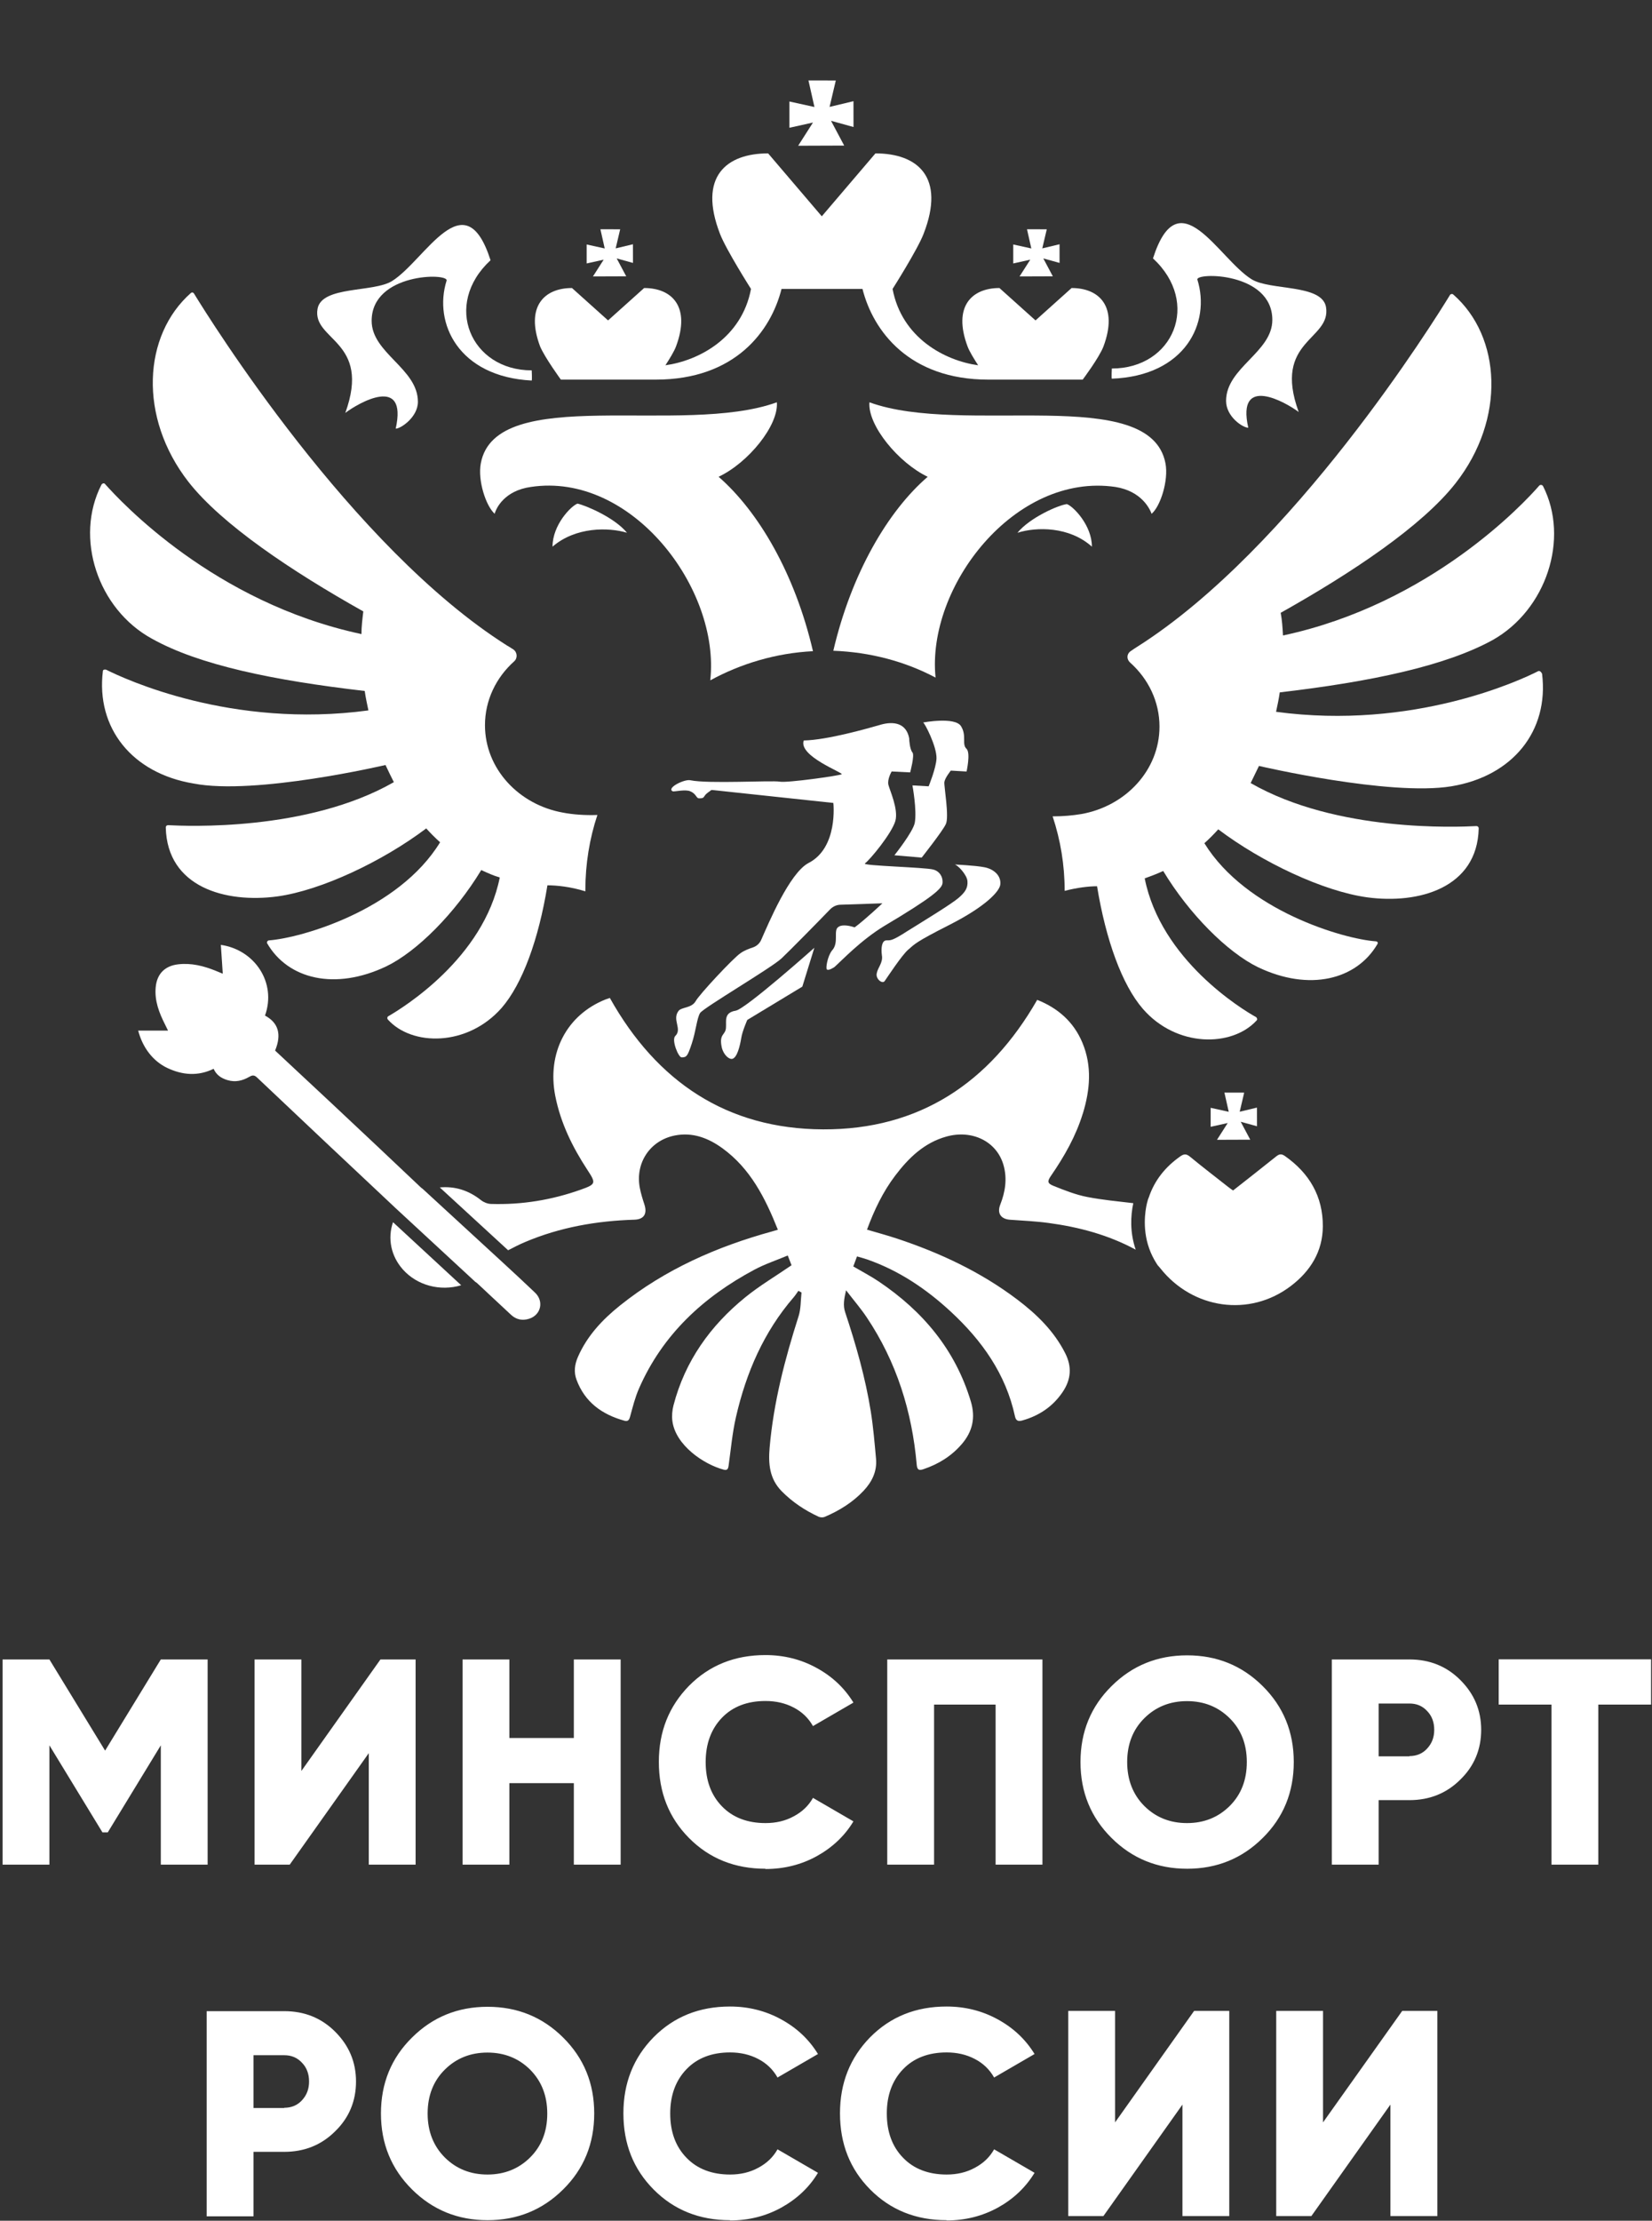 <?xml version="1.0" encoding="UTF-8"?> <svg xmlns="http://www.w3.org/2000/svg" width="2047" height="2750" viewBox="0 0 2047 2750" fill="none"><rect x="0" y="0" width="2047" height="2750" fill="#333333" stroke="none"/><path d="M257.278 2054.96V2309.05H199.265V2161.3L133.527 2269.11H126.952L61.214 2161.3V2309.05H3.199V2054.96H61.214L130.239 2167.87L199.265 2054.96H257.116H257.278ZM456.958 2309.05V2170.99L359.009 2309.05H315.457V2054.96H373.472V2193.02L471.421 2054.96H514.976V2309.05H456.958ZM711.039 2054.96H769.053V2309.05H711.039V2208.14H631.165V2309.05H573.155V2054.96H631.165V2152.26H711.039V2054.96ZM948.52 2314.14C910.555 2314.14 879.001 2301.48 853.857 2276.18C828.709 2250.87 816.383 2219.48 816.383 2181.84C816.383 2144.21 828.874 2112.98 853.857 2087.5C879.001 2062.2 910.39 2049.54 948.52 2049.54C971.201 2049.54 992.401 2054.8 1011.63 2065.32C1031.02 2075.84 1046.31 2090.14 1057.48 2108.38L1007.36 2137.47C1001.77 2127.61 993.878 2119.88 983.363 2114.46C973.008 2109.03 961.338 2106.41 948.52 2106.41C926.005 2106.41 907.927 2113.31 894.615 2127.11C881.303 2140.92 874.401 2159.16 874.401 2182C874.401 2204.85 881.138 2223.09 894.615 2236.9C907.927 2250.7 926.17 2257.6 948.52 2257.6C961.338 2257.6 973.008 2254.98 983.524 2249.22C994.043 2243.63 1001.93 2236.07 1007.36 2226.38L1057.48 2255.47C1046.63 2273.55 1031.35 2287.85 1012.12 2298.53C992.727 2309.21 971.362 2314.47 948.52 2314.47V2314.14ZM1291.68 2054.96V2309.05H1233.66V2110.84H1157.41V2309.05H1099.39V2054.96H1291.68ZM1564.65 2276.01C1539.02 2301.48 1507.79 2314.14 1470.98 2314.14C1434.16 2314.14 1402.93 2301.48 1377.3 2276.01C1351.66 2250.54 1338.84 2219.31 1338.84 2182C1338.84 2144.7 1351.66 2113.31 1377.3 2088C1402.93 2062.53 1434.16 2049.87 1470.98 2049.87C1507.79 2049.87 1539.02 2062.53 1564.65 2088C1590.29 2113.47 1603.11 2144.7 1603.11 2182C1603.11 2219.31 1590.29 2250.7 1564.65 2276.01ZM1418.06 2236.57C1432.19 2250.54 1449.78 2257.6 1470.81 2257.6C1491.85 2257.6 1509.43 2250.54 1523.57 2236.57C1537.7 2222.6 1544.93 2204.52 1544.93 2182C1544.93 2159.49 1537.7 2141.58 1523.57 2127.61C1509.43 2113.64 1491.85 2106.57 1470.81 2106.57C1449.78 2106.57 1432.19 2113.64 1418.06 2127.61C1403.92 2141.58 1396.69 2159.65 1396.69 2182C1396.69 2204.19 1403.92 2222.44 1418.06 2236.57ZM1746.42 2054.96C1771.4 2054.96 1792.44 2063.35 1809.53 2080.44C1826.62 2097.53 1835.33 2117.91 1835.33 2142.07C1835.33 2166.23 1826.78 2186.94 1809.53 2203.7C1792.44 2220.79 1771.24 2229.17 1746.42 2229.17H1708.29V2309.05H1650.28V2054.96H1746.42ZM1746.42 2174.61C1755.3 2174.61 1762.86 2171.49 1768.44 2165.24C1774.36 2158.83 1777.15 2151.27 1777.15 2142.07C1777.15 2132.87 1774.36 2124.98 1768.44 2118.89C1762.53 2112.49 1755.3 2109.53 1746.42 2109.53H1708.29V2174.94H1746.42V2174.61ZM2045.86 2054.8V2110.84H1980.45V2309.05H1922.43V2110.84H1857.03V2054.8H2045.69H2045.86Z" fill="white"></path><path d="M352.224 2490.5C377.205 2490.5 398.24 2498.88 415.331 2515.97C432.426 2533.07 441.134 2553.44 441.134 2577.6C441.134 2601.76 432.591 2622.47 415.331 2639.23C398.24 2656.33 377.04 2664.71 352.224 2664.71H314.095V2744.58H256.082V2490.5H352.224ZM352.224 2610.14C361.099 2610.14 368.658 2607.02 374.246 2600.78C380.162 2594.37 382.957 2586.81 382.957 2577.6C382.957 2568.4 380.162 2560.51 374.246 2554.43C368.329 2548.02 361.099 2545.06 352.224 2545.06H314.095V2610.47H352.224V2610.14ZM697.844 2711.22C672.209 2736.69 640.98 2749.35 604.166 2749.35C567.352 2749.35 536.128 2736.69 510.489 2711.22C484.85 2685.74 472.033 2654.52 472.033 2617.21C472.033 2579.9 484.85 2548.51 510.489 2523.21C536.128 2497.73 567.352 2485.08 604.166 2485.08C640.98 2485.08 672.209 2497.73 697.844 2523.21C723.482 2548.68 736.3 2579.9 736.3 2617.21C736.3 2654.52 723.482 2685.91 697.844 2711.22ZM551.247 2671.77C565.38 2685.74 582.966 2692.81 604.001 2692.81C625.036 2692.81 642.626 2685.74 656.76 2671.77C670.893 2657.81 678.121 2639.73 678.121 2617.37C678.121 2595.02 670.893 2576.95 656.76 2562.81C642.626 2548.84 625.036 2541.78 604.001 2541.78C582.966 2541.78 565.38 2548.84 551.247 2562.81C537.114 2576.78 529.882 2594.86 529.882 2617.37C529.882 2639.4 537.114 2657.64 551.247 2671.77ZM904.591 2749.35C866.626 2749.35 835.072 2736.69 809.928 2711.38C784.784 2686.07 772.458 2654.68 772.458 2617.05C772.458 2579.41 784.949 2548.18 809.928 2522.71C835.072 2497.4 866.465 2484.75 904.591 2484.75C927.272 2484.75 948.472 2490.01 967.7 2500.53C987.093 2511.04 1002.38 2525.34 1013.55 2543.58L963.426 2572.67C957.841 2562.81 949.953 2555.09 939.434 2549.67C929.079 2544.24 917.413 2541.61 904.591 2541.61C882.075 2541.61 863.998 2548.51 850.686 2562.32C837.374 2576.13 830.472 2594.37 830.472 2617.21C830.472 2640.06 837.209 2658.3 850.686 2672.1C863.998 2685.91 882.24 2692.81 904.591 2692.81C917.413 2692.81 929.079 2690.18 939.599 2684.43C950.114 2678.84 958.006 2671.28 963.426 2661.59L1013.55 2690.67C1002.71 2708.75 987.423 2723.05 968.195 2733.73C948.802 2744.42 927.602 2749.67 904.591 2749.67V2749.35ZM1172.97 2749.35C1135.01 2749.35 1103.45 2736.69 1078.3 2711.38C1053.16 2686.07 1040.84 2654.68 1040.84 2617.05C1040.84 2579.41 1053.32 2548.18 1078.3 2522.71C1103.45 2497.4 1134.84 2484.75 1172.97 2484.75C1195.65 2484.75 1216.85 2490.01 1236.08 2500.53C1255.47 2511.04 1270.75 2525.34 1281.93 2543.58L1231.81 2572.67C1226.22 2562.81 1218.33 2555.09 1207.81 2549.67C1197.45 2544.24 1185.79 2541.61 1172.97 2541.61C1150.46 2541.61 1132.37 2548.51 1119.06 2562.32C1105.75 2576.13 1098.85 2594.37 1098.85 2617.21C1098.85 2640.06 1105.58 2658.3 1119.06 2672.1C1132.37 2685.91 1150.62 2692.81 1172.97 2692.81C1185.79 2692.81 1197.45 2690.18 1207.97 2684.43C1218.49 2678.84 1226.38 2671.28 1231.81 2661.59L1281.93 2690.67C1270.92 2708.75 1255.8 2723.05 1236.57 2733.73C1217.01 2744.42 1195.81 2749.67 1172.97 2749.67V2749.35ZM1465.18 2744.25V2606.2L1367.23 2744.25H1323.68V2490.17H1381.69V2628.22L1479.64 2490.17H1523.19V2744.25H1465.18ZM1722.87 2744.25V2606.2L1624.92 2744.25H1581.37V2490.17H1639.38V2628.22L1737.5 2490.17H1781.05V2744.25H1722.87Z" fill="white"></path><path d="M734.748 342.34L775.962 342.193C772.026 334.8 768.09 327.407 764.155 320.014C770.867 321.872 777.58 323.729 784.311 325.587C784.311 317.881 784.292 310.175 784.274 302.47C777.139 304.18 770.021 305.89 762.886 307.582C764.743 299.711 766.601 291.822 768.458 283.95C760.293 283.932 752.127 283.914 743.962 283.895C745.746 291.822 747.53 299.748 749.314 307.674C741.847 306.038 734.381 304.382 726.914 302.746C726.914 310.58 726.914 318.414 726.914 326.249L748.008 321.559L734.73 342.34H734.748Z" fill="white"></path><path d="M1263.35 342.34L1304.56 342.193C1300.63 334.8 1296.69 327.407 1292.76 320.014C1299.47 321.872 1306.18 323.729 1312.91 325.587C1312.91 317.881 1312.89 310.175 1312.88 302.47C1305.74 304.18 1298.62 305.89 1291.49 307.582C1293.34 299.711 1295.2 291.822 1297.06 283.95C1288.89 283.932 1280.73 283.914 1272.56 283.895C1274.35 291.822 1276.13 299.748 1277.92 307.674C1270.45 306.038 1262.98 304.382 1255.52 302.746C1255.52 310.58 1255.52 318.414 1255.52 326.249L1276.61 321.559L1263.33 342.34H1263.35Z" fill="white"></path><path d="M694.964 470.104H812.48C911.071 470.104 955.209 409.949 968.395 357.812H1068.71C1081.9 409.949 1126.61 470.104 1224.63 470.104H1341.57C1341.57 470.104 1362.21 442.61 1367.38 428.854C1385.71 379.586 1362.21 356.672 1327.82 356.672L1283.11 396.781L1238.4 356.672C1204.01 356.672 1180.51 379.586 1198.85 428.854C1201.14 435.162 1206.86 444.321 1212.03 452.339C1170.76 446.62 1117.45 418.537 1105.99 357.812C1105.99 357.812 1136.94 309.114 1144.39 289.638C1171.9 219.166 1136.94 189.943 1084.77 189.943L1018.29 267.864L951.788 189.943C900.203 189.943 864.654 218.596 892.166 289.638C899.614 309.114 930.565 357.812 930.565 357.812C919.108 418.537 865.794 446.62 824.526 452.339C829.693 444.321 835.413 435.144 837.712 428.854C856.065 379.586 832.544 356.672 798.154 356.672L753.446 396.781L708.739 356.672C674.349 356.672 650.846 379.586 669.181 428.854C674.919 442.61 694.983 470.104 694.983 470.104H694.964Z" fill="white"></path><path d="M988.996 180.479L1046.04 180.276C1040.6 170.051 1035.16 159.808 1029.71 149.582C1039.02 152.157 1048.31 154.732 1057.59 157.306C1057.59 146.64 1057.56 135.973 1057.54 125.307C1047.66 127.661 1037.8 130.033 1027.93 132.387C1030.5 121.482 1033.08 110.576 1035.65 99.671C1024.36 99.652 1013.05 99.615 1001.76 99.597C1004.22 110.576 1006.71 121.555 1009.17 132.516C998.835 130.236 988.5 127.974 978.164 125.693C978.164 136.544 978.164 147.376 978.164 158.226L1007.37 151.734L988.996 180.497V180.479Z" fill="white"></path><path d="M499.141 1571.98C516.833 1591.86 545.375 1599.36 571.471 1591.58L487.003 1513.5C479.997 1533.62 484.502 1555.54 499.16 1571.98H499.141Z" fill="white"></path><path d="M427.83 511.349C444.455 498.751 505.218 463.791 490.321 530.824C496.629 530.824 517.834 516.498 517.834 497.593C517.834 456.343 460.51 437.437 460.51 397.328C460.51 337.742 556.251 337.742 553.382 347.489C536.757 400.197 568.279 466.66 658.852 471.239C659.422 470.099 658.852 458.642 658.852 458.642C583.175 458.642 548.215 377.282 607.837 322.276C575.727 222.011 527.01 322.276 485.742 348.059C462.809 362.386 398.608 353.779 393.459 382.431C386.58 421.971 460.529 421.382 427.849 511.349H427.83Z" fill="white"></path><path d="M477.701 947.373C481.14 954.821 484.579 961.699 488.018 968.577C380.82 1029.89 230.643 1022.99 208.28 1021.85C206.551 1021.85 205.411 1022.99 205.411 1024.72C207.14 1098.63 279.359 1118.68 343.561 1110.09C398.015 1102.64 474.244 1066.54 528.128 1025.86C533.296 1031.58 539.015 1037.32 545.323 1043.04C493.738 1127.27 372.783 1161.64 333.225 1164.51C331.496 1164.51 330.356 1166.81 330.926 1167.95C356.71 1212.64 415.192 1226.96 478.823 1196.6C516.652 1178.27 563.658 1131.28 596.338 1077.43C603.786 1080.87 611.234 1084.31 619.271 1086.59C599.207 1186.85 498.905 1248.15 481.122 1258.47C479.981 1259.04 479.393 1260.75 480.552 1262.48C510.363 1295.71 579.143 1296.28 621.57 1248.15C647.372 1218.36 667.436 1163.35 678.323 1096.32C689.78 1096.32 706.976 1098.05 725.329 1103.77V1102.04C725.329 1069.95 730.497 1038.44 740.226 1009.22C724.741 1009.79 709.844 1008.65 697.817 1006.35C642.793 996.604 600.936 951.915 600.936 898.068C600.936 867.135 614.692 839.053 637.055 819.007C641.634 814.998 641.064 807.55 635.915 804.111C633.046 802.382 630.747 800.672 628.466 799.531C435.292 677.492 259.314 394.462 240.39 363.529C239.25 361.819 237.521 361.819 236.381 362.959C177.347 415.096 171.039 516.502 233.512 596.721C274.78 649.428 361.344 707.303 450.189 757.141C449.049 766.3 447.89 776.047 447.89 785.205C265.033 746.254 149.228 620.776 130.323 599.571C129.182 597.843 126.884 598.431 125.743 600.142C91.923 666.035 121.164 754.254 188.234 790.925C246.698 823.586 338.411 842.492 451.918 855.659C453.076 863.678 454.786 871.696 456.497 879.733C286.826 902.647 154.414 840.781 131.481 829.306C129.753 828.736 127.472 829.306 127.472 831.016C118.865 901.488 163.591 957.635 239.82 970.251C316.048 985.147 477.701 947.336 477.701 947.336V947.373Z" fill="white"></path><path d="M207.434 1322.56C226.265 1331.44 245.428 1332.91 264.72 1323.54C268.067 1331.22 274.173 1335.23 281.823 1337.53C291.46 1340.44 300.232 1338.43 308.673 1333.59C311.928 1331.74 314.613 1330.63 318.328 1334.15C375.081 1387.9 431.982 1441.47 488.992 1494.95C489.103 1495.06 489.194 1495.16 489.305 1495.27L588.981 1587.4C589.827 1587.86 590.673 1588.49 591.593 1589.35C605.331 1602.37 619.344 1615.08 633.119 1628.08C639.739 1634.33 647.5 1635.64 655.665 1633.05C670.341 1628.38 674.203 1611.49 663.04 1600.81C650.406 1588.71 637.496 1576.83 623.905 1564.27L523.548 1472.04C522.849 1471.6 522.15 1471.08 521.396 1470.38C485.572 1436.36 449.526 1402.54 413.499 1368.76C389.316 1346.08 365.04 1323.52 340.875 1300.97C349.188 1280.94 344.976 1266.52 328.37 1257.64C343.008 1216.67 315.423 1176.1 273.658 1170.08C274.43 1181.71 275.203 1193.26 276.03 1205.78C272.278 1204.24 269.833 1203.22 267.368 1202.21C252.398 1196.14 237.079 1192.26 220.73 1194.16C204.252 1196.07 194.523 1205.96 192.942 1222.35C191.305 1239.23 197.172 1254.18 204.546 1268.77C205.668 1271.01 206.753 1273.26 208.206 1276.22H171.223C176.721 1297.38 189.632 1314.17 207.47 1322.6L207.434 1322.56Z" fill="white"></path><path d="M1322.04 624.24C1311.73 625.38 1276.18 640.865 1260.71 659.77C1284.21 652.322 1324.91 651.752 1352.99 676.965C1352.99 650.612 1330.06 627.127 1322.04 624.258V624.24Z" fill="white"></path><path d="M1091.07 897.503C1075.02 902.082 1025.14 916.408 995.92 916.979C989.042 936.454 1045.8 957.088 1042.93 958.799C1040.06 960.509 975.856 969.686 966.109 967.957C956.362 966.228 877.265 970.826 855.49 966.228C848.042 964.5 825.109 975.975 833.698 979.984C835.426 980.555 849.753 977.116 855.49 979.984C863.509 983.423 862.368 989.143 866.948 988.573C872.115 988.573 871.527 987.433 873.826 984.564C876.125 981.695 879.564 979.984 880.704 978.844C881.274 978.274 881.844 978.274 882.432 978.274L1032.61 994.311C1032.61 994.311 1038.92 1049.89 1001.66 1068.79C978.155 1081.39 952.353 1143.27 943.195 1163.89C941.466 1167.9 938.027 1171.34 933.448 1173.05C928.28 1174.78 921.99 1177.06 917.393 1180.5C908.804 1186.23 866.378 1231.49 861.798 1240.08C856.649 1248.69 844.033 1246.96 840.594 1252.11C832.576 1263 845.762 1274.45 836.585 1283.04C832.006 1288.21 840.594 1309.4 844.603 1309.4C850.911 1309.4 852.051 1307.68 857.219 1292.2C862.368 1276.73 863.527 1260.68 867.536 1254.39C871.545 1248.08 956.381 1198.24 968.426 1186.79C978.173 1177.63 1014.86 1140.37 1028.62 1126.06C1032.06 1122.62 1036.64 1120.34 1041.8 1120.34L1093.39 1118.61C1093.39 1118.61 1072.19 1138.66 1059 1148.4C1048.68 1144.97 1041.8 1145.54 1038.94 1147.83C1032.06 1151.84 1040.08 1167.31 1030.92 1177.06C1025.18 1184.51 1022.9 1199.4 1024.61 1200.54C1026.91 1202.27 1032.63 1198.26 1033.79 1197.67C1043.53 1189.08 1066.47 1164.44 1095.69 1146.68C1156.45 1110.58 1167.34 1100.26 1167.91 1093.4C1168.48 1084.81 1163.33 1078.5 1156.45 1076.79C1145.56 1073.92 1069.32 1072.21 1071.62 1069.34C1078.49 1064.18 1104.87 1032.1 1109.44 1016.64C1113.45 1002.31 1102.57 978.826 1100.84 971.948C1099.13 965.07 1104.85 955.341 1104.85 955.341L1127.78 956.481C1127.78 956.481 1133.52 935.277 1130.65 931.838C1127.21 927.829 1126.64 915.801 1126.64 915.801V914.661C1123.2 895.186 1107.15 892.887 1091.11 897.466L1091.07 897.503Z" fill="white"></path><path d="M894.438 1297.42C896.737 1306.58 903.615 1312.32 907.624 1311.16C913.362 1309.43 916.783 1295.69 918.512 1285.38C919.652 1277.36 925.96 1263.03 925.96 1263.03L994.17 1221.78L1009.07 1173.66C1009.07 1173.66 924.231 1249.28 911.615 1251.58C896.719 1253.87 900.158 1264.76 899.588 1271.62C899.588 1282.51 890.411 1279.07 894.42 1297.4L894.438 1297.42Z" fill="white"></path><path d="M1382.25 603.031C1414.36 608.199 1424.67 629.955 1426.95 636.263C1437.84 627.105 1448.16 595.013 1444.15 573.809C1425.23 474.684 1193.65 540.577 1077.3 498.187C1075 526.839 1113.42 573.239 1149.52 590.434C1100.21 632.824 1054.93 710.174 1032.57 805.86C1078.44 807.589 1121.41 819.046 1159.26 839.092C1147.81 726.799 1257.28 584.696 1382.25 603.031Z" fill="white"></path><path d="M1096.18 1214.93C1099.05 1210.92 1117.38 1182.83 1125.4 1175.98C1133.42 1169.1 1134.01 1166.82 1175.85 1145.61C1222.28 1122.13 1238.91 1103.22 1239.48 1095.19C1240.62 1084.3 1231.46 1076.28 1219.99 1073.98C1208.53 1071.68 1182.73 1070.54 1182.73 1070.54C1186.16 1070.54 1198.21 1083.14 1198.78 1091.18C1199.35 1099.19 1196.48 1104.36 1187.89 1111.81C1179.29 1119.26 1145.49 1139.87 1124.26 1153.06C1103.06 1166.82 1103.06 1163.95 1097.89 1164.52C1092.72 1165.09 1091.58 1173.68 1092.72 1182.85C1094.45 1192.01 1087.56 1198.32 1086.41 1205.2C1084.69 1212.08 1093.29 1218.95 1096.16 1214.94L1096.18 1214.93Z" fill="white"></path><path d="M1150.67 973.727L1130.61 972.587C1130.61 972.587 1136.34 1003.52 1133.48 1019C1131.18 1030.46 1108.26 1059.11 1108.26 1059.11L1142.08 1061.98C1142.08 1061.98 1167.88 1029.32 1171.89 1020.73C1176.47 1012.15 1169.61 973.746 1170.16 968.596C1170.73 963.429 1178.18 954.27 1178.18 954.27L1197.68 955.41C1197.68 955.41 1202.84 932.496 1197.68 927.347C1191.37 921.609 1198.25 911.31 1190.8 899.283C1183.35 887.255 1143.79 894.703 1143.79 894.703C1145.52 894.703 1160.99 924.496 1160.42 939.392C1159.85 951.42 1150.67 973.764 1150.67 973.764V973.727Z" fill="white"></path><path d="M776.92 659.748C761.435 640.843 725.905 625.946 715.588 623.647C707.57 626.516 684.637 650.001 684.637 676.925C713.308 652.281 754.006 652.852 776.92 659.73V659.748Z" fill="white"></path><path d="M962.62 498.173C845.675 540.563 614.102 474.688 595.766 573.795C591.757 594.999 602.074 626.502 612.961 636.249C614.69 629.371 625.007 607.597 657.669 603.017C782.632 584.112 892.681 729.066 880.084 842.499C917.913 821.864 961.48 808.697 1007.35 806.398C984.983 710.142 939.706 633.362 890.401 590.402C927.09 573.206 964.919 526.807 962.62 498.155V498.173Z" fill="white"></path><path d="M1483.68 346.338C1480.81 337.179 1576.55 336.591 1576.55 396.176C1576.55 436.286 1519.23 455.191 1519.23 496.441C1519.23 515.917 1539.86 529.673 1546.74 529.673C1531.83 463.209 1593.18 498.151 1609.23 510.197C1576.55 420.819 1649.93 421.389 1643.05 380.14C1637.89 351.487 1573.7 360.094 1550.77 345.768C1509.5 319.984 1460.77 219.719 1428.67 319.984C1488.3 374.99 1453.91 456.35 1377.66 456.35C1377.66 456.35 1377.09 468.377 1377.66 468.947C1468.8 465.508 1500.32 399.615 1483.7 346.338H1483.68Z" fill="white"></path><path d="M1500.16 1395.37L1521.25 1390.68L1507.97 1411.46L1549.19 1411.31C1545.25 1403.92 1541.32 1396.53 1537.38 1389.13C1544.09 1390.99 1550.81 1392.85 1557.54 1394.7C1557.54 1387 1557.52 1379.29 1557.5 1371.59C1550.37 1373.3 1543.25 1375.01 1536.11 1376.7C1537.97 1368.83 1539.83 1360.94 1541.68 1353.07C1533.52 1353.05 1525.35 1353.03 1517.19 1353.01C1518.97 1360.94 1520.76 1368.87 1522.54 1376.79C1515.07 1375.16 1507.61 1373.5 1500.14 1371.86C1500.14 1379.7 1500.14 1387.53 1500.14 1395.37H1500.16Z" fill="white"></path><path d="M1462.32 1432.11C1444.07 1444.96 1430.61 1461.53 1423.53 1482.68C1423.22 1483.62 1422.87 1484.47 1422.5 1485.22C1421.99 1486.99 1421.47 1488.75 1421.05 1490.63C1419.23 1498.7 1414.5 1524.43 1426.01 1551.3C1428.5 1557.09 1431.46 1562.26 1434.51 1566.86C1435.67 1568.07 1436.79 1569.32 1437.82 1570.63C1477.82 1621.09 1548.26 1631.43 1599.44 1592.55C1623.71 1574.12 1638.98 1549.79 1639.12 1518.65C1639.31 1481.54 1622.42 1452.82 1592.19 1431.58C1587.92 1428.58 1585.2 1428.95 1581.34 1432.04C1563.72 1446.2 1545.88 1460.06 1527.88 1474.24C1525.75 1472.68 1523.72 1471.32 1521.81 1469.81C1505.96 1457.36 1489.96 1445.07 1474.4 1432.27C1469.84 1428.52 1466.79 1428.93 1462.32 1432.09V1432.11Z" fill="white"></path><path d="M1341.76 1378.94C1350.73 1349.59 1353.34 1320.13 1341.13 1291.06C1330.3 1265.25 1310.77 1248.32 1285.21 1238.15C1226.19 1341.15 1138.86 1399.01 1019.98 1398.55C900.827 1398.11 813.729 1339.57 755.67 1235.81C754.181 1236.33 752.342 1236.86 750.558 1237.56C702.044 1256.76 677.566 1304.15 688.067 1357.3C694.669 1390.66 709.271 1420.34 727.68 1448.46C738.678 1465.25 738.696 1466.43 719.607 1473.21C683.672 1486.01 646.504 1492.08 608.326 1490.89C604.133 1490.76 599.314 1488.83 596.004 1486.2C580.39 1473.8 563.361 1468.76 544.934 1470.44L629.622 1548.25C636.684 1544.57 643.58 1541.04 650.642 1538.06C693.878 1519.76 739.321 1511.82 786.07 1510.4C797.987 1510.03 802.235 1503.04 798.447 1491.46C796.24 1484.71 794.107 1477.89 792.783 1470.93C786.934 1440.13 805.472 1412.19 836.184 1406.13C858.124 1401.79 877.544 1409.2 894.96 1421.79C929.884 1447.03 948.256 1483.68 963.851 1522.81C961.148 1523.62 959.07 1524.28 956.973 1524.85C888.376 1543.7 824.267 1571.84 768.323 1616.59C746.457 1634.08 727.515 1654.21 716.076 1680.4C712.067 1689.58 710.853 1698.99 714.292 1708.35C724.572 1736.36 745.997 1751.66 773.785 1759.35C778.07 1760.53 779.56 1758.54 780.718 1754.33C783.955 1742.54 786.916 1730.52 791.808 1719.37C821.086 1652.54 871.641 1605.99 934.923 1572.23C947.906 1565.3 962.104 1560.62 976.118 1554.74C978.416 1560.66 979.961 1564.65 980.789 1566.82C960.927 1580.45 941.176 1592.13 923.557 1606.43C880.156 1641.67 848.8 1685.48 834.529 1740.28C832.911 1746.53 832.322 1753.49 833.168 1759.85C837.085 1789.46 871.641 1813.31 896.836 1819.97C901.139 1821.11 902.28 1818.94 902.813 1815C905.627 1794.86 907.411 1774.47 911.953 1754.7C924.532 1699.97 946.325 1649.39 983.51 1606.4C985.644 1603.93 987.373 1601.12 989.285 1598.45C990.572 1599.15 991.86 1599.87 993.166 1600.57C992.044 1610.35 992.485 1620.61 989.561 1629.81C972.568 1682.96 958.536 1736.66 953.663 1792.47C951.916 1812.52 953.387 1831.13 968.504 1846.54C981.8 1860.08 997.248 1870.28 1014.3 1878.21C1016.43 1879.2 1019.74 1879.33 1021.87 1878.43C1039.86 1870.72 1056.37 1860.63 1069.91 1846.27C1080.45 1835.1 1086.92 1822.06 1085.49 1806.34C1083.7 1786.81 1082.08 1767.19 1078.99 1747.84C1072.28 1705.87 1060.57 1665.12 1047.2 1624.83C1044.44 1616.53 1045.87 1608.37 1048.36 1597.83C1057.84 1610.17 1066.53 1620.23 1073.88 1631.19C1110.94 1686.45 1130.12 1747.93 1135.91 1813.82C1136.5 1820.57 1138.98 1821.11 1144.21 1819.36C1162.76 1813.16 1178.93 1803.19 1191.73 1788.3C1205.04 1772.83 1209 1755.6 1202.98 1735.52C1183.73 1671.33 1143.4 1623.56 1088.69 1586.81C1078.77 1580.15 1068.09 1574.62 1057.31 1568.29C1058.82 1564.21 1060.31 1560.22 1061.93 1555.86C1066.65 1557.26 1070.68 1558.27 1074.56 1559.63C1113.95 1573.39 1147.83 1596.21 1178.17 1624.31C1216.76 1660.02 1246.38 1701.53 1257.69 1754.06C1258.95 1759.87 1262.26 1760.31 1266.83 1759C1287.69 1753.12 1304.7 1741.72 1316.86 1723.6C1327.12 1708.3 1328.46 1692.61 1319.89 1675.71C1305.95 1648.18 1284.54 1627.46 1260.47 1609.25C1215.36 1575.15 1164.84 1551.5 1111.4 1533.77C1099.21 1529.73 1086.77 1526.42 1074.3 1522.72C1083.22 1498.54 1093.96 1475.99 1109.21 1455.87C1125.8 1433.97 1145 1415.25 1172.44 1407.52C1204.6 1398.47 1235.07 1413.46 1243.44 1442.74C1248.21 1459.42 1245.72 1475.75 1239.43 1491.75C1235.22 1502.42 1240.19 1509.63 1251.48 1510.45C1267.39 1511.61 1283.39 1512.29 1299.17 1514.43C1336.83 1519.5 1373.32 1529.19 1406.92 1547.35C1407.03 1547.4 1407.14 1547.47 1407.25 1547.53C1399.87 1525.81 1400.94 1505.54 1404.27 1489.95C1385.18 1487.71 1366.01 1485.9 1347.2 1482.26C1332.93 1479.5 1319.06 1473.99 1305.47 1468.54C1297.58 1465.4 1297.62 1462.79 1302.35 1455.93C1318.84 1431.96 1333.15 1406.88 1341.72 1378.89L1341.76 1378.94Z" fill="white"></path><path d="M1906.18 831.029C1883.82 842.487 1750.84 904.371 1581.17 881.456C1582.9 873.438 1584.61 865.42 1585.75 857.401C1698.66 844.215 1790.97 824.74 1849.43 792.648C1915.93 755.408 1945.15 667.17 1911.92 601.865C1910.78 600.137 1908.48 600.137 1907.34 601.295C1888.99 622.499 1772.63 747.959 1589.77 786.929C1589.2 777.182 1588.63 768.024 1586.91 758.865C1675.75 709.027 1762.31 651.152 1803.58 598.445C1866.07 518.814 1860.34 416.82 1800.71 364.683C1799.57 363.543 1797.27 364.113 1796.7 365.253C1777.8 396.186 1601.8 679.216 1408.63 801.255C1406.9 802.395 1404.05 804.124 1401.75 805.834C1396.01 809.273 1395.44 816.152 1400.61 820.731C1422.95 840.776 1436.73 868.859 1436.73 899.792C1436.73 953.639 1394.89 998.328 1339.85 1008.07C1329.53 1009.8 1317.5 1010.94 1304.32 1010.94C1314.06 1040.17 1319.23 1071.1 1319.23 1103.19C1334.7 1099.18 1349.04 1097.47 1359.36 1097.47C1370.25 1163.93 1390.31 1219.51 1416.11 1249.3C1457.95 1297.43 1526.73 1296.86 1557.13 1263.63C1558.27 1262.49 1557.7 1260.76 1556.56 1259.62C1538.8 1249.87 1438.48 1188.58 1418.41 1087.74C1426.43 1084.87 1433.88 1082 1441.34 1078.58C1473.45 1131.86 1521.03 1179.42 1558.86 1197.75C1622.49 1228.12 1680.95 1213.22 1706.76 1169.1C1707.9 1167.37 1706.76 1165.66 1704.46 1165.66C1664.9 1162.79 1543.96 1127.85 1492.36 1044.19C1498.1 1039.04 1503.84 1033.31 1509.55 1027C1563.44 1067.68 1639.67 1103.78 1694.12 1111.21C1757.75 1119.82 1830.56 1099.75 1832.27 1025.84C1832.27 1024.11 1831.13 1022.97 1829.4 1022.97C1806.47 1024.11 1656.29 1030.99 1549.68 969.694C1553.12 962.816 1556.56 955.368 1560 948.49C1560 948.49 1721.65 986.3 1798.45 973.703C1874.7 961.105 1919.41 904.959 1910.8 834.487C1909.66 831.618 1907.36 830.478 1906.22 831.048L1906.18 831.029Z" fill="white"></path></svg> 